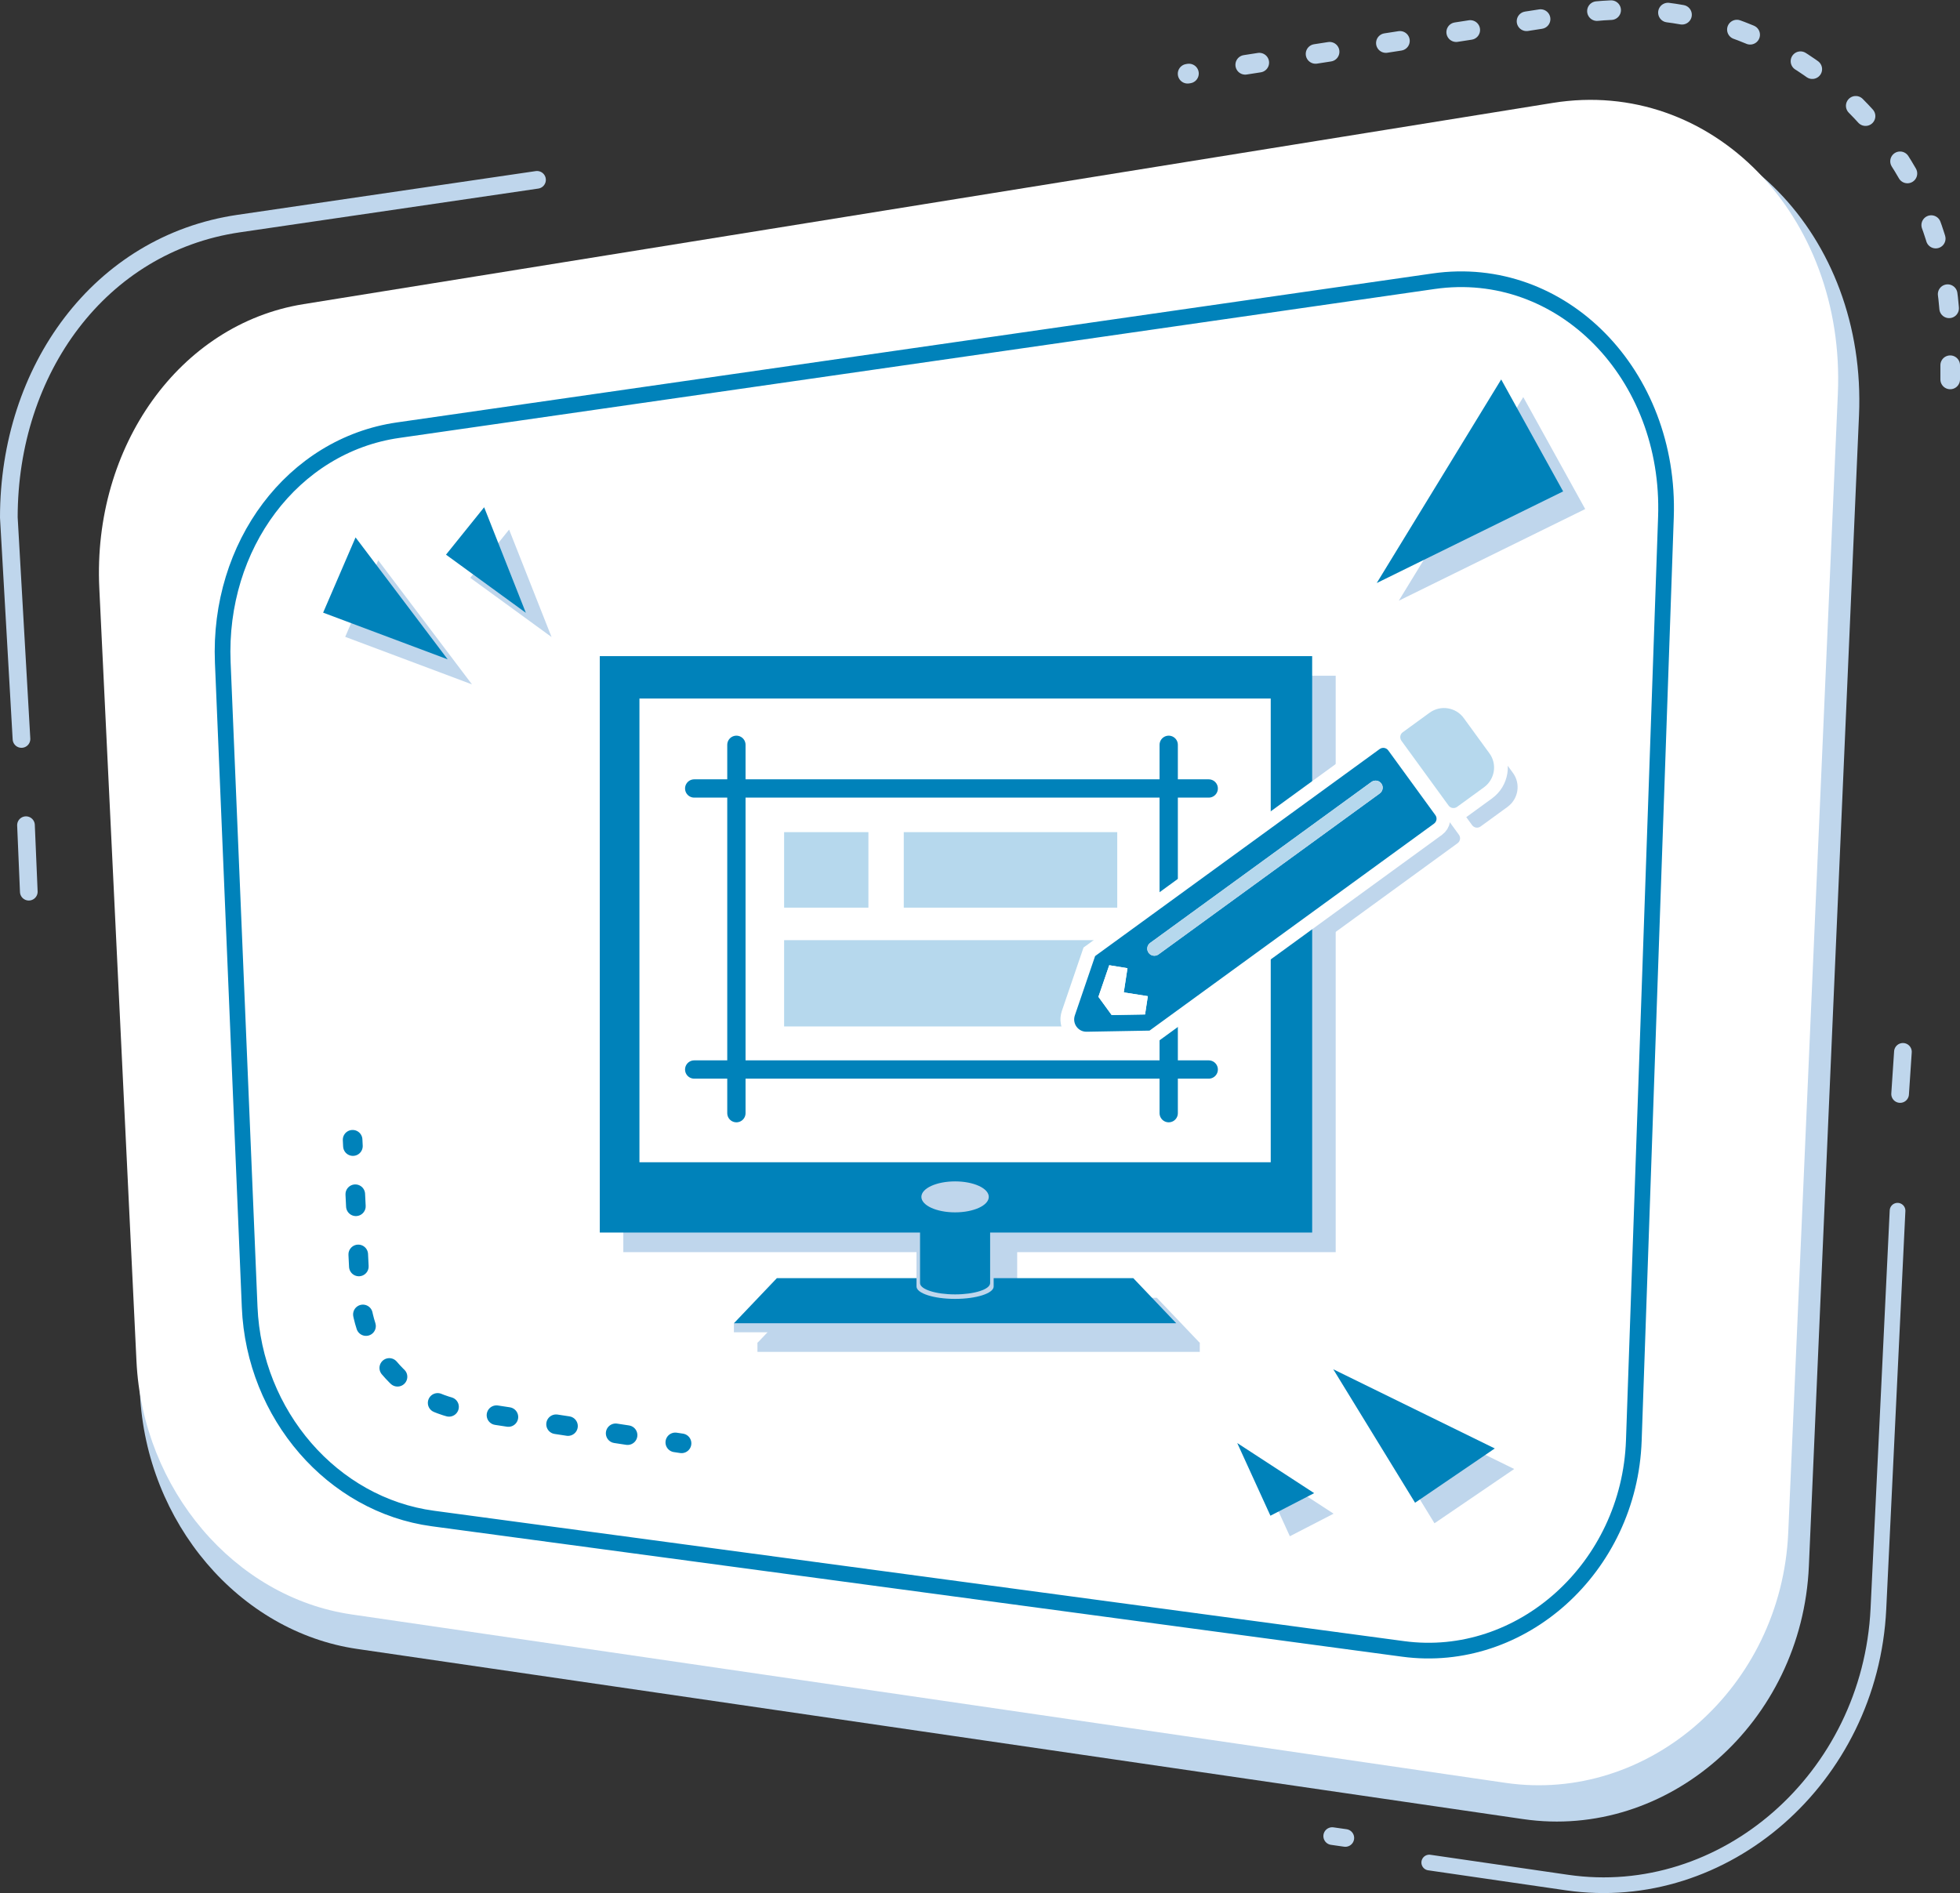 <?xml version="1.0" encoding="UTF-8"?>
<svg xmlns="http://www.w3.org/2000/svg" viewBox="0 0 499.782 482.804">
  <rect x="0" y="0" width="499.782" height="482.804" fill="#333333" stroke="none"/>
  <defs>
    <style>
      .cls-1, .cls-2 {
        fill: #fff;
      }

      .cls-3 {
        stroke: #fff;
        stroke-width: 7px;
      }

      .cls-3, .cls-4, .cls-5, .cls-6, .cls-7, .cls-8, .cls-9 {
        fill: none;
      }

      .cls-3, .cls-4, .cls-5, .cls-7, .cls-8, .cls-9 {
        stroke-miterlimit: 10;
      }

      .cls-4, .cls-5, .cls-2, .cls-7, .cls-8, .cls-9 {
        stroke-linecap: round;
      }

      .cls-4, .cls-6 {
        stroke-width: 4px;
      }

      .cls-4, .cls-7, .cls-9 {
        stroke: #bfd6ec;
      }

      .cls-10 {
        fill: #0082ba;
      }

      .cls-5, .cls-6, .cls-2, .cls-8 {
        stroke: #0082ba;
      }

      .cls-5, .cls-8, .cls-9 {
        stroke-width: 5px;
      }

      .cls-6, .cls-2 {
        stroke-linejoin: round;
      }

      .cls-11 {
        fill: #bfd6ec;
      }

      .cls-2 {
        stroke-width: 4.665px;
      }

      .cls-7 {
        stroke-width: 4.504px;
      }

      .cls-8 {
        stroke-dasharray: 0 0 3.074 12.295;
      }

      .cls-12 {
        fill: #b6d8ed;
      }

      .cls-9 {
        stroke-dasharray: 0 0 3.629 14.517;
      }

      .cls-13 {
        fill: #0081ba;
      }
    </style>
  </defs>
  <g id="Ebene_1" data-name="Ebene 1"/>
  <g id="Ebene_2" data-name="Ebene 2">
    <g id="kasten">
      <g id="Mitte_schatten" data-name="Mitte schatten">
        <path class="cls-11" d="M91.088,420.545l135.222,19.739,64.578,9.427,97.495,14.232c36.885,5.384,71.124-24.588,72.862-64.493l12.784-293.503c2.002-45.954-32.603-81.486-73.446-74.906L78.691,82.903c-31.901,5.14-54.342,36.677-52.587,73.18l9.578,199.209c1.591,33.088,25.29,60.857,55.406,65.254Z"/>
      </g>
      <g id="Mitte">
        <g>
          <path class="cls-7" d="M136.934,45.865l-76.081,11.157C25.454,62.213,2.252,94.304,2.252,131.968l3.226,56.5"/>
          <g>
            <path class="cls-1" d="M89.636,411.742l133.831,19.536,63.913,9.33,96.492,14.086c36.506,5.329,70.392-24.336,72.113-63.83l12.652-290.484c1.981-45.481-32.268-80.648-72.691-74.135L77.367,77.572c-31.573,5.087-53.783,36.3-52.046,72.427l9.479,197.16c1.574,32.747,25.029,60.231,54.836,64.583Z"/>
            <path class="cls-6" d="M110.374,387.277l58.965,7.927,134.373,18.065,54.08,7.271c30.104,4.047,57.691-20.713,58.819-53.156l8.188-235.49c1.265-36.379-26.575-64.87-59.252-60.169L101.495,109.714c-26.816,3.858-45.935,29.37-44.689,59.244l6.855,164.377c1.148,27.524,21.164,50.507,46.713,53.942Z"/>
          </g>
          <line class="cls-7" x1="6.626" y1="210.453" x2="7.343" y2="227.419"/>
          <line class="cls-7" x1="484.511" y1="279.016" x2="485.228" y2="268.263"/>
          <line class="cls-7" x1="339.7" y1="468.274" x2="343.046" y2="468.751"/>
          <g>
            <polygon class="cls-11" points="120.35 174.545 88.024 162.422 96.443 142.892 120.35 174.545"/>
            <polygon class="cls-11" points="140.637 162.464 119.914 147.371 129.816 135.068 140.637 162.464"/>
            <polygon class="cls-11" points="344.923 354.456 365.783 388.497 386.109 374.651 344.923 354.456"/>
            <polygon class="cls-11" points="356.682 153.203 404.213 129.829 388.42 101.277 356.682 153.203"/>
            <polygon class="cls-11" points="320.435 373.268 328.9 391.805 340.054 386.047 320.435 373.268"/>
          </g>
          <polygon class="cls-10" points="114.155 168.159 82.395 156.249 90.665 137.06 114.155 168.159"/>
          <polygon class="cls-10" points="134.086 156.29 113.726 141.461 123.454 129.374 134.086 156.29"/>
          <polygon class="cls-10" points="339.969 349.218 360.83 383.258 381.156 369.413 339.969 349.218"/>
          <polygon class="cls-10" points="351.052 148.7 398.583 125.325 382.79 96.773 351.052 148.7"/>
          <polygon class="cls-10" points="315.482 368.03 323.946 386.566 335.101 380.808 315.482 368.03"/>
          <g>
            <line class="cls-5" x1="89.913" y1="290.684" x2="89.992" y2="292.295"/>
            <path class="cls-8" d="M90.596,304.576l1.253,25.486c.747,15.204,12.239,27.71,27.326,29.738l46.941,7.141"/>
            <line class="cls-5" x1="172.194" y1="367.865" x2="173.789" y2="368.107"/>
          </g>
          <path class="cls-9" d="M497.282,96.773v-11.371c0-50.831-45.335-89.686-95.567-81.908l-98.888,15.312"/>
          <path class="cls-4" d="M364.446,475.019l35.137,5.108c40.015,5.817,77.315-26.582,79.392-69.781l4.883-101.566"/>
        </g>
      </g>
    </g>
    <g id="eigener_fragebogen" data-name="eigener fragebogen">
      <g>
        <g>
          <rect class="cls-11" x="193.142" y="342.424" width="112.791" height="2.359"/>
          <polygon class="cls-11" points="294.98 330.983 204.092 330.983 193.142 342.483 305.933 342.483 294.98 330.983"/>
          <path class="cls-11" d="M239.7,311.22v21.884c0,1.747,4.405,3.164,9.837,3.164s9.838-1.417,9.838-3.164v-21.884h-19.675Z"/>
          <path class="cls-11" d="M240.602,312.37v19.874c0,1.589,4.001,2.876,8.935,2.876s8.935-1.287,8.935-2.876v-19.874h-17.87Z"/>
          <rect class="cls-11" x="158.94" y="172.339" width="181.649" height="147.01"/>
          <rect class="cls-11" x="160.356" y="174.225" width="178.351" height="143.242"/>
          <rect class="cls-11" x="169.052" y="183.154" width="160.971" height="118.265"/>
          <path class="cls-11" d="M258.13,310.249c0,2.18-3.848,3.95-8.593,3.95s-8.592-1.77-8.592-3.95,3.845-3.949,8.592-3.949,8.593,1.766,8.593,3.949Z"/>
        </g>
        <g>
          <path class="cls-11" d="M371.642,215.076l-72.519,52.771-16.04,.285c-2.158,.046-3.7-2.072-3.015-4.143l5.174-15.152,72.551-52.794c.716-.521,1.685-.369,2.207,.348l12.014,16.51c.499,.685,.346,1.654-.37,2.175Zm-82.179,48.794l8.517-.147,.707-4.66-6.135-.967,.944-6.167-4.651-.761-2.759,8.059,3.378,4.641Zm11.952-15.463l56.383-41.029c.841-.612,1.019-1.742,.43-2.552s-1.72-.988-2.561-.376l-56.383,41.029c-.81,.589-.988,1.72-.399,2.529s1.72,.988,2.529,.399Z"/>
          <path class="cls-11" d="M384.383,205.805l-6.853,4.987c-.685,.499-1.654,.346-2.153-.339l-12.014-16.51c-.521-.716-.369-1.685,.317-2.184l6.853-4.987c2.804-2.04,6.701-1.398,8.719,1.374l6.506,8.94c2.071,2.781,1.429,6.679-1.374,8.719Z"/>
          <polygon class="cls-11" points="297.98 263.723 289.463 263.87 286.085 259.228 288.845 251.169 293.496 251.93 292.552 258.097 298.687 259.064 297.98 263.723"/>
          <path class="cls-11" d="M357.798,207.378l-56.383,41.029c-.81,.589-1.94,.411-2.529-.399s-.411-1.94,.399-2.529l56.383-41.029c.841-.612,1.971-.434,2.561,.376s.411,1.94-.43,2.552Z"/>
        </g>
        <g>
          <rect class="cls-11" x="187.142" y="337.424" width="112.791" height="2.359"/>
          <polygon class="cls-10" points="288.98 325.983 198.092 325.983 187.142 337.483 299.933 337.483 288.98 325.983"/>
          <path class="cls-11" d="M233.7,306.22v21.884c0,1.747,4.405,3.164,9.837,3.164s9.838-1.417,9.838-3.164v-21.884h-19.675Z"/>
          <path class="cls-10" d="M234.602,307.37v19.874c0,1.589,4.001,2.876,8.935,2.876s8.935-1.287,8.935-2.876v-19.874h-17.87Z"/>
          <rect class="cls-10" x="152.94" y="167.339" width="181.649" height="147.01"/>
          <rect class="cls-10" x="154.356" y="169.225" width="178.351" height="143.242"/>
          <rect class="cls-1" x="163.052" y="178.154" width="160.971" height="118.265"/>
          <path class="cls-11" d="M252.13,305.249c0,2.18-3.848,3.95-8.593,3.95s-8.592-1.77-8.592-3.95,3.845-3.949,8.592-3.949,8.593,1.766,8.593,3.949Z"/>
        </g>
        <g>
          <rect class="cls-12" x="199.942" y="239.779" width="85.363" height="22.004"/>
          <rect class="cls-12" x="199.942" y="212.229" width="21.496" height="19.256"/>
          <rect class="cls-12" x="230.452" y="212.229" width="54.435" height="19.256"/>
        </g>
        <line class="cls-2" x1="177.014" y1="201.091" x2="308.214" y2="201.091"/>
        <line class="cls-2" x1="177.014" y1="272.767" x2="308.214" y2="272.767"/>
        <line class="cls-2" x1="187.775" y1="283.902" x2="187.775" y2="189.956"/>
        <line class="cls-2" x1="298.009" y1="283.902" x2="298.009" y2="189.956"/>
      </g>
      <g>
        <g>
          <g>
            <path class="cls-13" d="M365.642,210.076l-72.519,52.771-16.04,.285c-2.158,.046-3.7-2.072-3.015-4.143l5.174-15.152,72.551-52.794c.716-.521,1.685-.369,2.207,.348l12.014,16.51c.499,.685,.346,1.654-.37,2.175Zm-82.179,48.794l8.517-.147,.707-4.66-6.135-.967,.944-6.167-4.651-.761-2.759,8.059,3.378,4.641Zm11.952-15.463l56.383-41.029c.841-.612,1.019-1.742,.43-2.552s-1.72-.988-2.561-.376l-56.383,41.029c-.81,.589-.988,1.72-.399,2.529s1.72,.988,2.529,.399Z"/>
            <path class="cls-12" d="M378.383,200.805l-6.853,4.987c-.685,.499-1.654,.346-2.153-.339l-12.014-16.51c-.521-.716-.369-1.685,.317-2.184l6.853-4.987c2.804-2.04,6.701-1.398,8.719,1.374l6.506,8.94c2.071,2.781,1.429,6.679-1.374,8.719Z"/>
            <polygon class="cls-1" points="291.98 258.723 283.463 258.87 280.085 254.228 282.845 246.169 287.496 246.93 286.552 253.097 292.687 254.064 291.98 258.723"/>
            <path class="cls-12" d="M351.798,202.378l-56.383,41.029c-.81,.589-1.94,.411-2.529-.399s-.411-1.94,.399-2.529l56.383-41.029c.841-.612,1.971-.434,2.561,.376s.411,1.94-.43,2.552Z"/>
          </g>
          <g>
            <path class="cls-3" d="M353.999,191.39l12.014,16.51c.499,.685,.346,1.654-.37,2.175l-72.519,52.771-16.04,.285c-2.158,.046-3.7-2.072-3.015-4.143l5.174-15.152,72.551-52.794c.716-.521,1.685-.369,2.207,.348Z"/>
            <polygon class="cls-3" points="287.496 246.93 282.845 246.169 280.085 254.228 283.463 258.87 291.98 258.723 292.687 254.064 286.552 253.097 287.496 246.93"/>
            <path class="cls-3" d="M295.415,243.407l56.383-41.029c.841-.612,1.019-1.742,.43-2.552s-1.72-.988-2.561-.376l-56.383,41.029c-.81,.589-.988,1.72-.399,2.529s1.72,.988,2.529,.399Z"/>
            <path class="cls-3" d="M371.53,205.792c-.685,.499-1.654,.346-2.153-.339l-12.014-16.51c-.521-.716-.369-1.685,.317-2.184l6.853-4.987c2.804-2.04,6.701-1.398,8.719,1.374l6.506,8.94c2.071,2.781,1.429,6.679-1.374,8.719l-6.853,4.987Z"/>
          </g>
        </g>
        <g>
          <path class="cls-13" d="M365.642,210.076l-72.519,52.771-16.04,.285c-2.158,.046-3.7-2.072-3.015-4.143l5.174-15.152,72.551-52.794c.716-.521,1.685-.369,2.207,.348l12.014,16.51c.499,.685,.346,1.654-.37,2.175Zm-82.179,48.794l8.517-.147,.707-4.66-6.135-.967,.944-6.167-4.651-.761-2.759,8.059,3.378,4.641Zm11.952-15.463l56.383-41.029c.841-.612,1.019-1.742,.43-2.552s-1.72-.988-2.561-.376l-56.383,41.029c-.81,.589-.988,1.72-.399,2.529s1.72,.988,2.529,.399Z"/>
          <path class="cls-12" d="M378.383,200.805l-6.853,4.987c-.685,.499-1.654,.346-2.153-.339l-12.014-16.51c-.521-.716-.369-1.685,.317-2.184l6.853-4.987c2.804-2.04,6.701-1.398,8.719,1.374l6.506,8.94c2.071,2.781,1.429,6.679-1.374,8.719Z"/>
          <polygon class="cls-1" points="291.98 258.723 283.463 258.87 280.085 254.228 282.845 246.169 287.496 246.93 286.552 253.097 292.687 254.064 291.98 258.723"/>
          <path class="cls-12" d="M351.798,202.378l-56.383,41.029c-.81,.589-1.94,.411-2.529-.399s-.411-1.94,.399-2.529l56.383-41.029c.841-.612,1.971-.434,2.561,.376s.411,1.94-.43,2.552Z"/>
        </g>
      </g>
    </g>
  </g>
</svg>